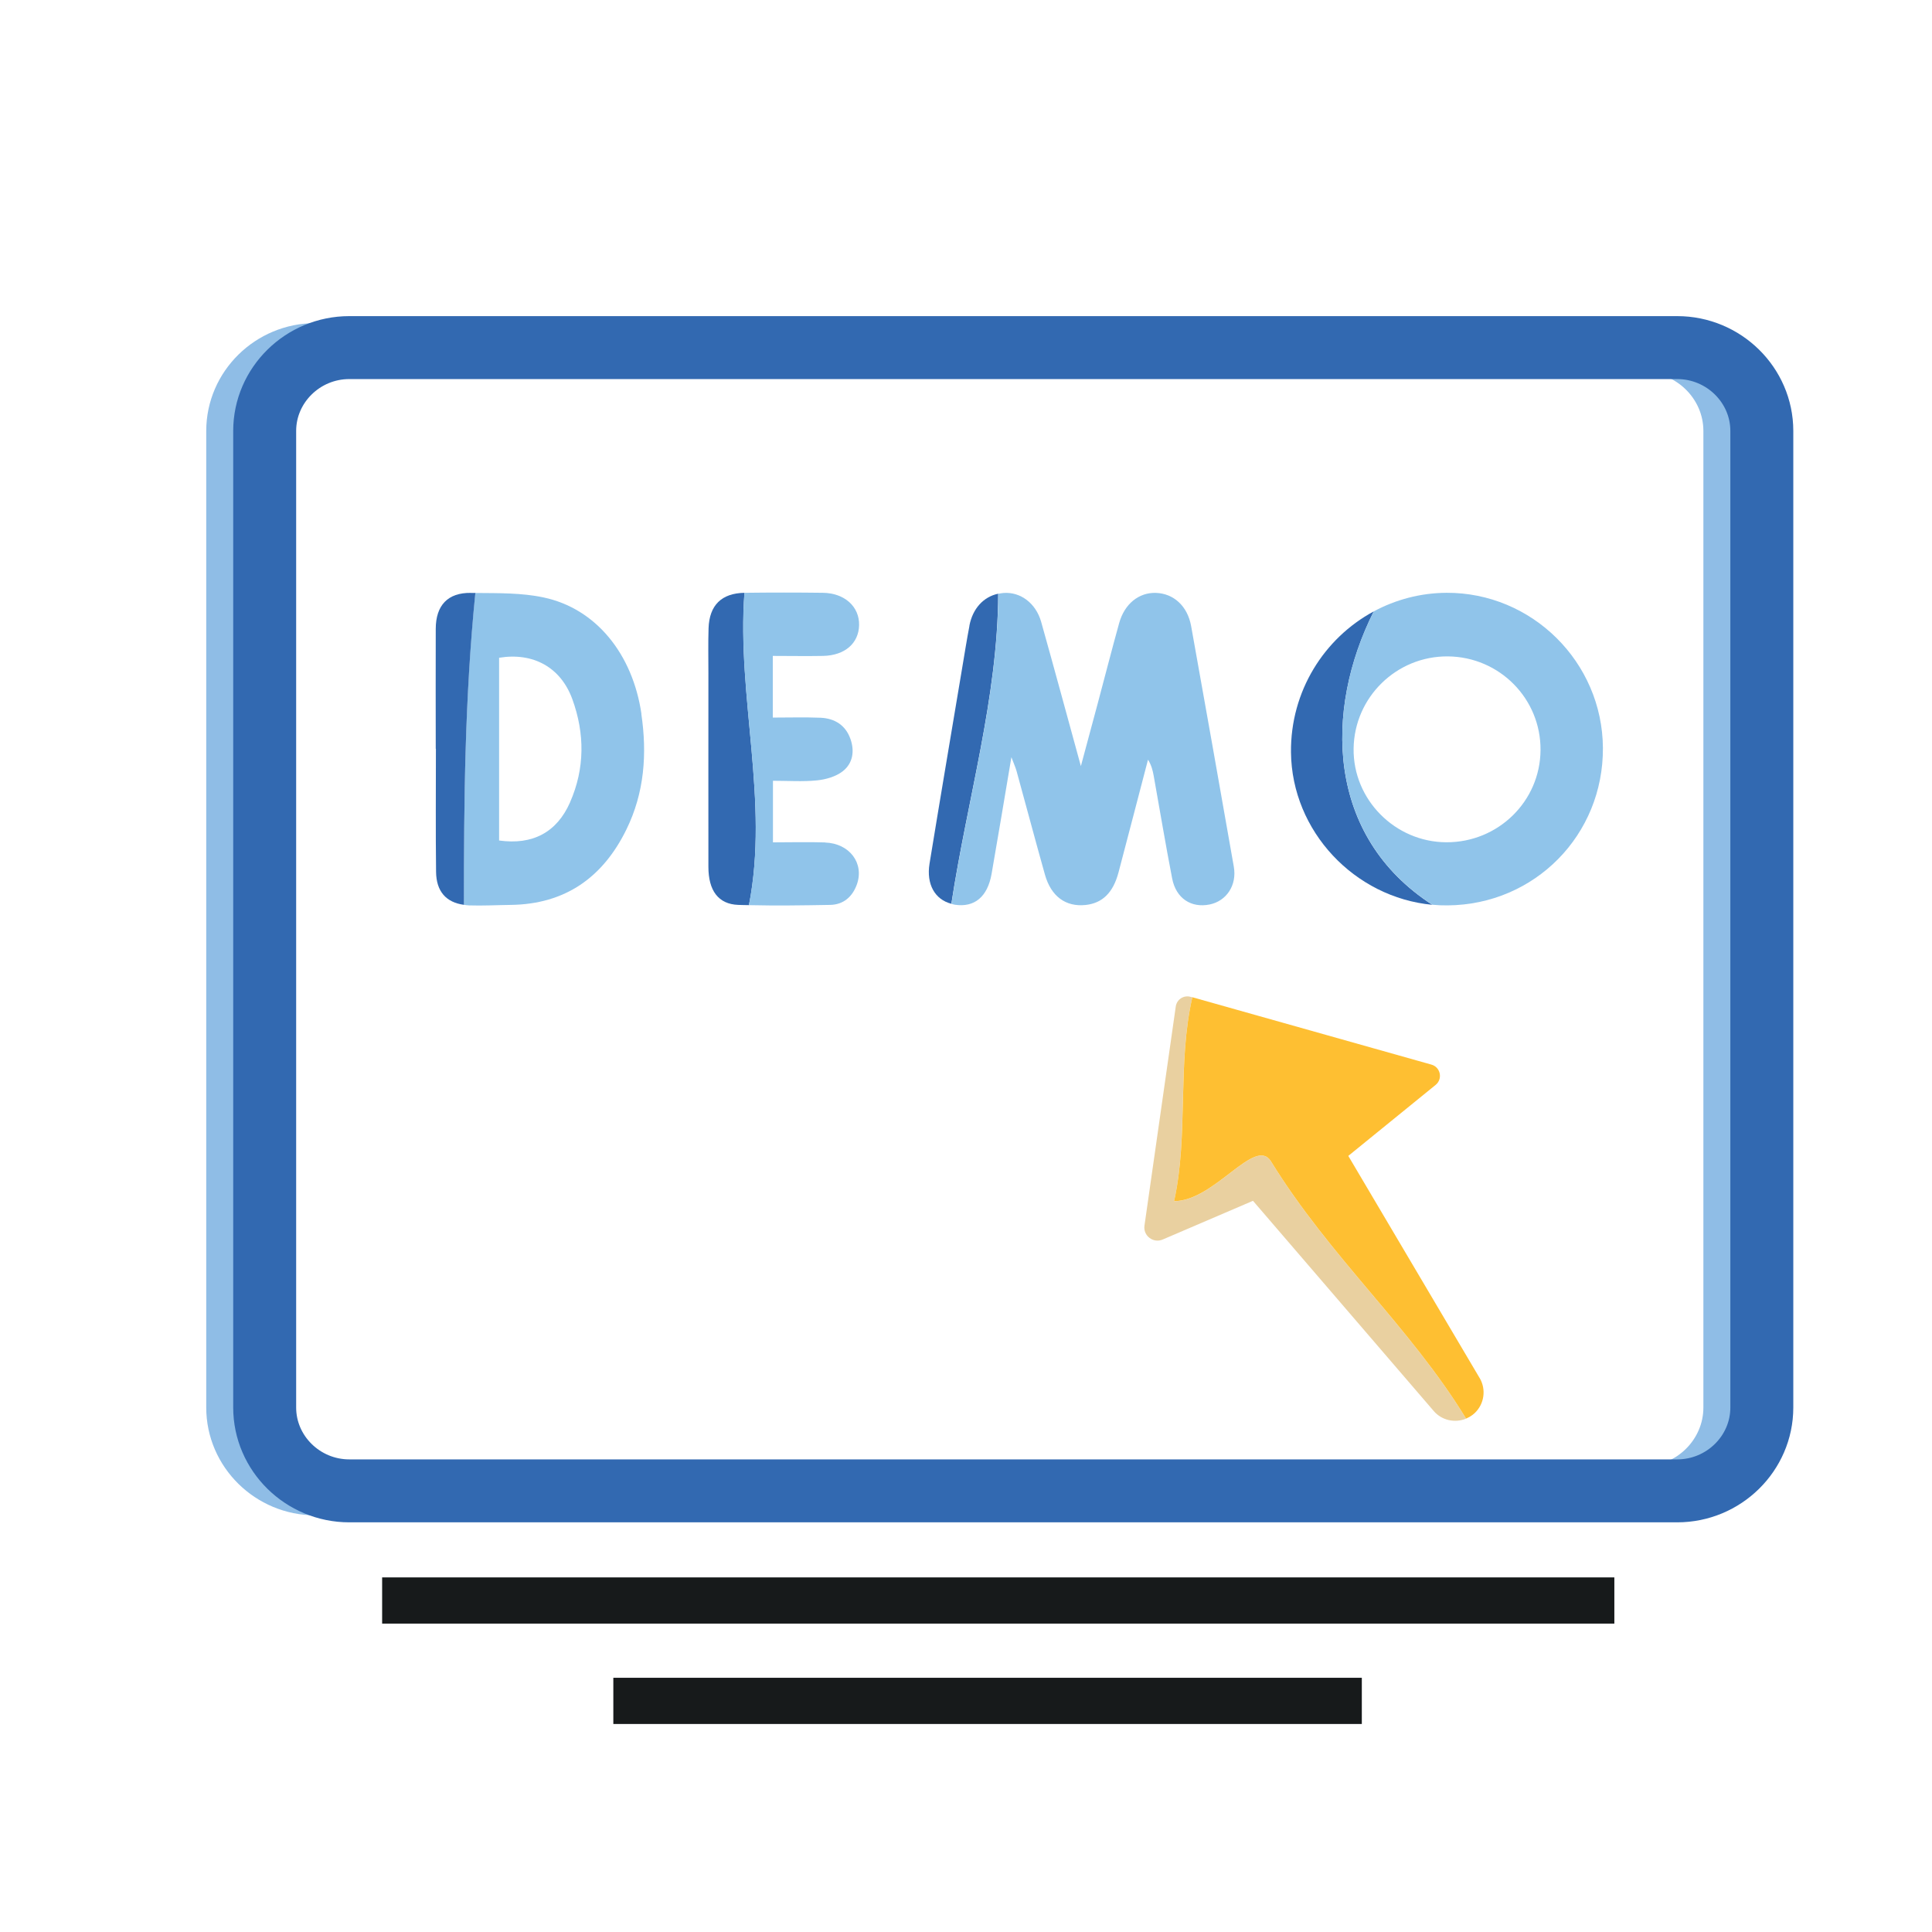 <?xml version="1.0" encoding="UTF-8"?><svg id="Layer_1" xmlns="http://www.w3.org/2000/svg" viewBox="0 0 240 240"><defs><style>.cls-1{stroke:#171a1b;stroke-width:5.74px;}.cls-1,.cls-2,.cls-3{fill:none;stroke-miterlimit:10;}.cls-2{stroke:#8fbde6;stroke-width:6.08px;}.cls-4{fill:#90c4ea;}.cls-5{fill:#3269b1;}.cls-3{stroke:#3269b1;stroke-width:7.82px;}.cls-6{fill:#e9d0a0;}.cls-7{fill:#febf32;}</style></defs><path class="cls-5" d="M120.43,77.73c-.34,1.77-.62,3.56-.92,5.33-1.35,8.07-2.72,16.14-4.04,24.22-.42,2.58,.68,4.47,2.71,4.99,1.99-13.03,5.76-25.56,5.82-38.52-1.83,.39-3.17,1.84-3.58,3.98Z"/><path class="cls-4" d="M153.27,107.67c-1.75-9.96-3.51-19.92-5.3-29.88-.45-2.52-2.19-4.07-4.39-4.14-2.1-.06-3.88,1.35-4.55,3.74-.93,3.35-1.79,6.72-2.69,10.08-.64,2.39-1.28,4.77-2.07,7.7-1.75-6.37-3.31-12.15-4.93-17.91-.66-2.34-2.58-3.75-4.66-3.6-.23,.02-.45,.06-.67,.1-.06,12.95-3.83,25.49-5.82,38.52,.15,.04,.28,.09,.44,.11,2.42,.36,4.05-.98,4.55-3.84,.82-4.69,1.6-9.39,2.46-14.49,.3,.81,.51,1.25,.64,1.72,1.18,4.28,2.32,8.58,3.52,12.85,.76,2.72,2.58,4.05,5.06,3.79,2.09-.23,3.42-1.52,4.09-4.06,1.23-4.66,2.44-9.33,3.66-13.99,.42,.67,.59,1.34,.71,2.02,.76,4.25,1.47,8.51,2.29,12.74,.48,2.47,2.36,3.69,4.65,3.23,2.1-.43,3.41-2.39,3.01-4.68Z"/><path class="cls-5" d="M170.65,75.95c-6.17,3.33-10.35,9.92-10.28,17.5,.1,9.82,7.9,18.04,17.56,18.95-13.2-8.52-13.46-24.15-7.28-36.44Z"/><path class="cls-4" d="M179.69,73.64c-3.27,.02-6.34,.86-9.04,2.31-6.18,12.29-5.91,27.92,7.28,36.44,.63,.06,1.27,.09,1.91,.08,10.82-.09,19.35-8.75,19.28-19.57-.07-10.65-8.81-19.31-19.44-19.26Zm-.01,30.99c-6.38-.02-11.61-5.3-11.53-11.63,.08-6.38,5.33-11.52,11.72-11.46,6.41,.06,11.55,5.26,11.5,11.64-.04,6.36-5.26,11.47-11.69,11.45Z"/><path class="cls-4" d="M79.68,88.67c-1.09-7.41-5.63-13.07-12.14-14.45-2.75-.59-5.65-.53-8.5-.56-1.31,13.06-1.41,25.61-1.42,38.74,.2,.03,.4,.06,.62,.07,1.74,.06,3.48-.04,5.22-.06,6.77-.09,11.45-3.43,14.36-9.38,2.23-4.55,2.58-9.39,1.85-14.34Zm-8.87,11.01c-1.65,3.74-4.67,5.31-8.81,4.73v-22.7c4.21-.69,7.65,1.16,9.1,5.15,1.55,4.26,1.56,8.61-.29,12.81Z"/><path class="cls-5" d="M58.5,73.65c-2.88-.04-4.36,1.55-4.37,4.46-.02,4.97,0,9.94,0,14.91h.02c0,5.1-.04,10.2,.02,15.29,.03,2.42,1.24,3.79,3.46,4.09,0-13.13,.11-25.67,1.42-38.74-.18,0-.35,0-.53,0Z"/><path class="cls-5" d="M92.49,73.64c-2.86,.05-4.37,1.54-4.47,4.4-.06,1.87-.02,3.74-.02,5.62,0,8.01-.01,16.01,0,24.02,0,2.95,1.23,4.64,3.71,4.73,.44,.02,.89,.02,1.33,.03,2.53-12.93-1.52-25.87-.56-38.8Z"/><path class="cls-4" d="M102.5,104.65c-2.16-.07-4.33-.01-6.48-.01v-7.65c1.9,0,3.71,.13,5.48-.05,1.09-.11,2.31-.46,3.16-1.11,1.28-.98,1.53-2.51,.98-4.05-.61-1.71-1.96-2.54-3.71-2.62-1.97-.08-3.95-.02-5.93-.02v-7.66c2.14,0,4.2,.04,6.25,0,2.7-.06,4.42-1.56,4.47-3.82,.05-2.3-1.8-3.99-4.51-4.02-3.23-.04-6.46-.04-9.69,0-.02,0-.03,0-.05,0-.96,12.93,3.1,25.87,.56,38.8,3.36,.08,6.73,.03,10.09-.03,1.64-.03,2.76-.99,3.32-2.53,.95-2.64-.9-5.12-3.96-5.22Z"/><g><path class="cls-2" d="M204.13,185.2H39.17c-5.78,0-10.51-4.66-10.51-10.35V53.53c0-5.69,4.73-10.35,10.51-10.35H204.13c5.78,0,10.51,4.66,10.51,10.35v121.32c0,5.69-4.73,10.35-10.51,10.35Z"/><path class="cls-3" d="M208.35,185.2H43.39c-5.78,0-10.51-4.66-10.51-10.35V53.53c0-5.69,4.73-10.35,10.51-10.35H208.35c5.78,0,10.51,4.66,10.51,10.35v121.32c0,5.69-4.73,10.35-10.51,10.35Z"/></g><g><path class="cls-6" d="M145.85,149.22c1.8-8.12,.36-17.05,2.27-25.33l-.23-.06c-.84-.24-1.7,.32-1.83,1.19l-3.89,27.23c-.18,1.26,1.09,2.23,2.26,1.73l11.22-4.81,22.45,26.11c1.02,1.19,2.66,1.51,4.02,.95-6.99-11.44-16.9-20.03-24.27-32.01-2-3-7,5-12,5Z"/><path class="cls-7" d="M183.81,171.19l-16.32-27.6,10.85-8.82c.91-.74,.61-2.2-.52-2.52l-29.7-8.37c-1.9,8.28-.46,17.21-2.27,25.33,5,0,10-8,12-5,7.37,11.98,17.28,20.57,24.27,32.01,.38-.16,.75-.38,1.07-.68,1.2-1.13,1.45-2.94,.62-4.36Z"/></g><line class="cls-1" x1="47.47" y1="198.82" x2="200.54" y2="198.82"/><line class="cls-1" x1="76.19" y1="211.29" x2="169.17" y2="211.29"/></svg>